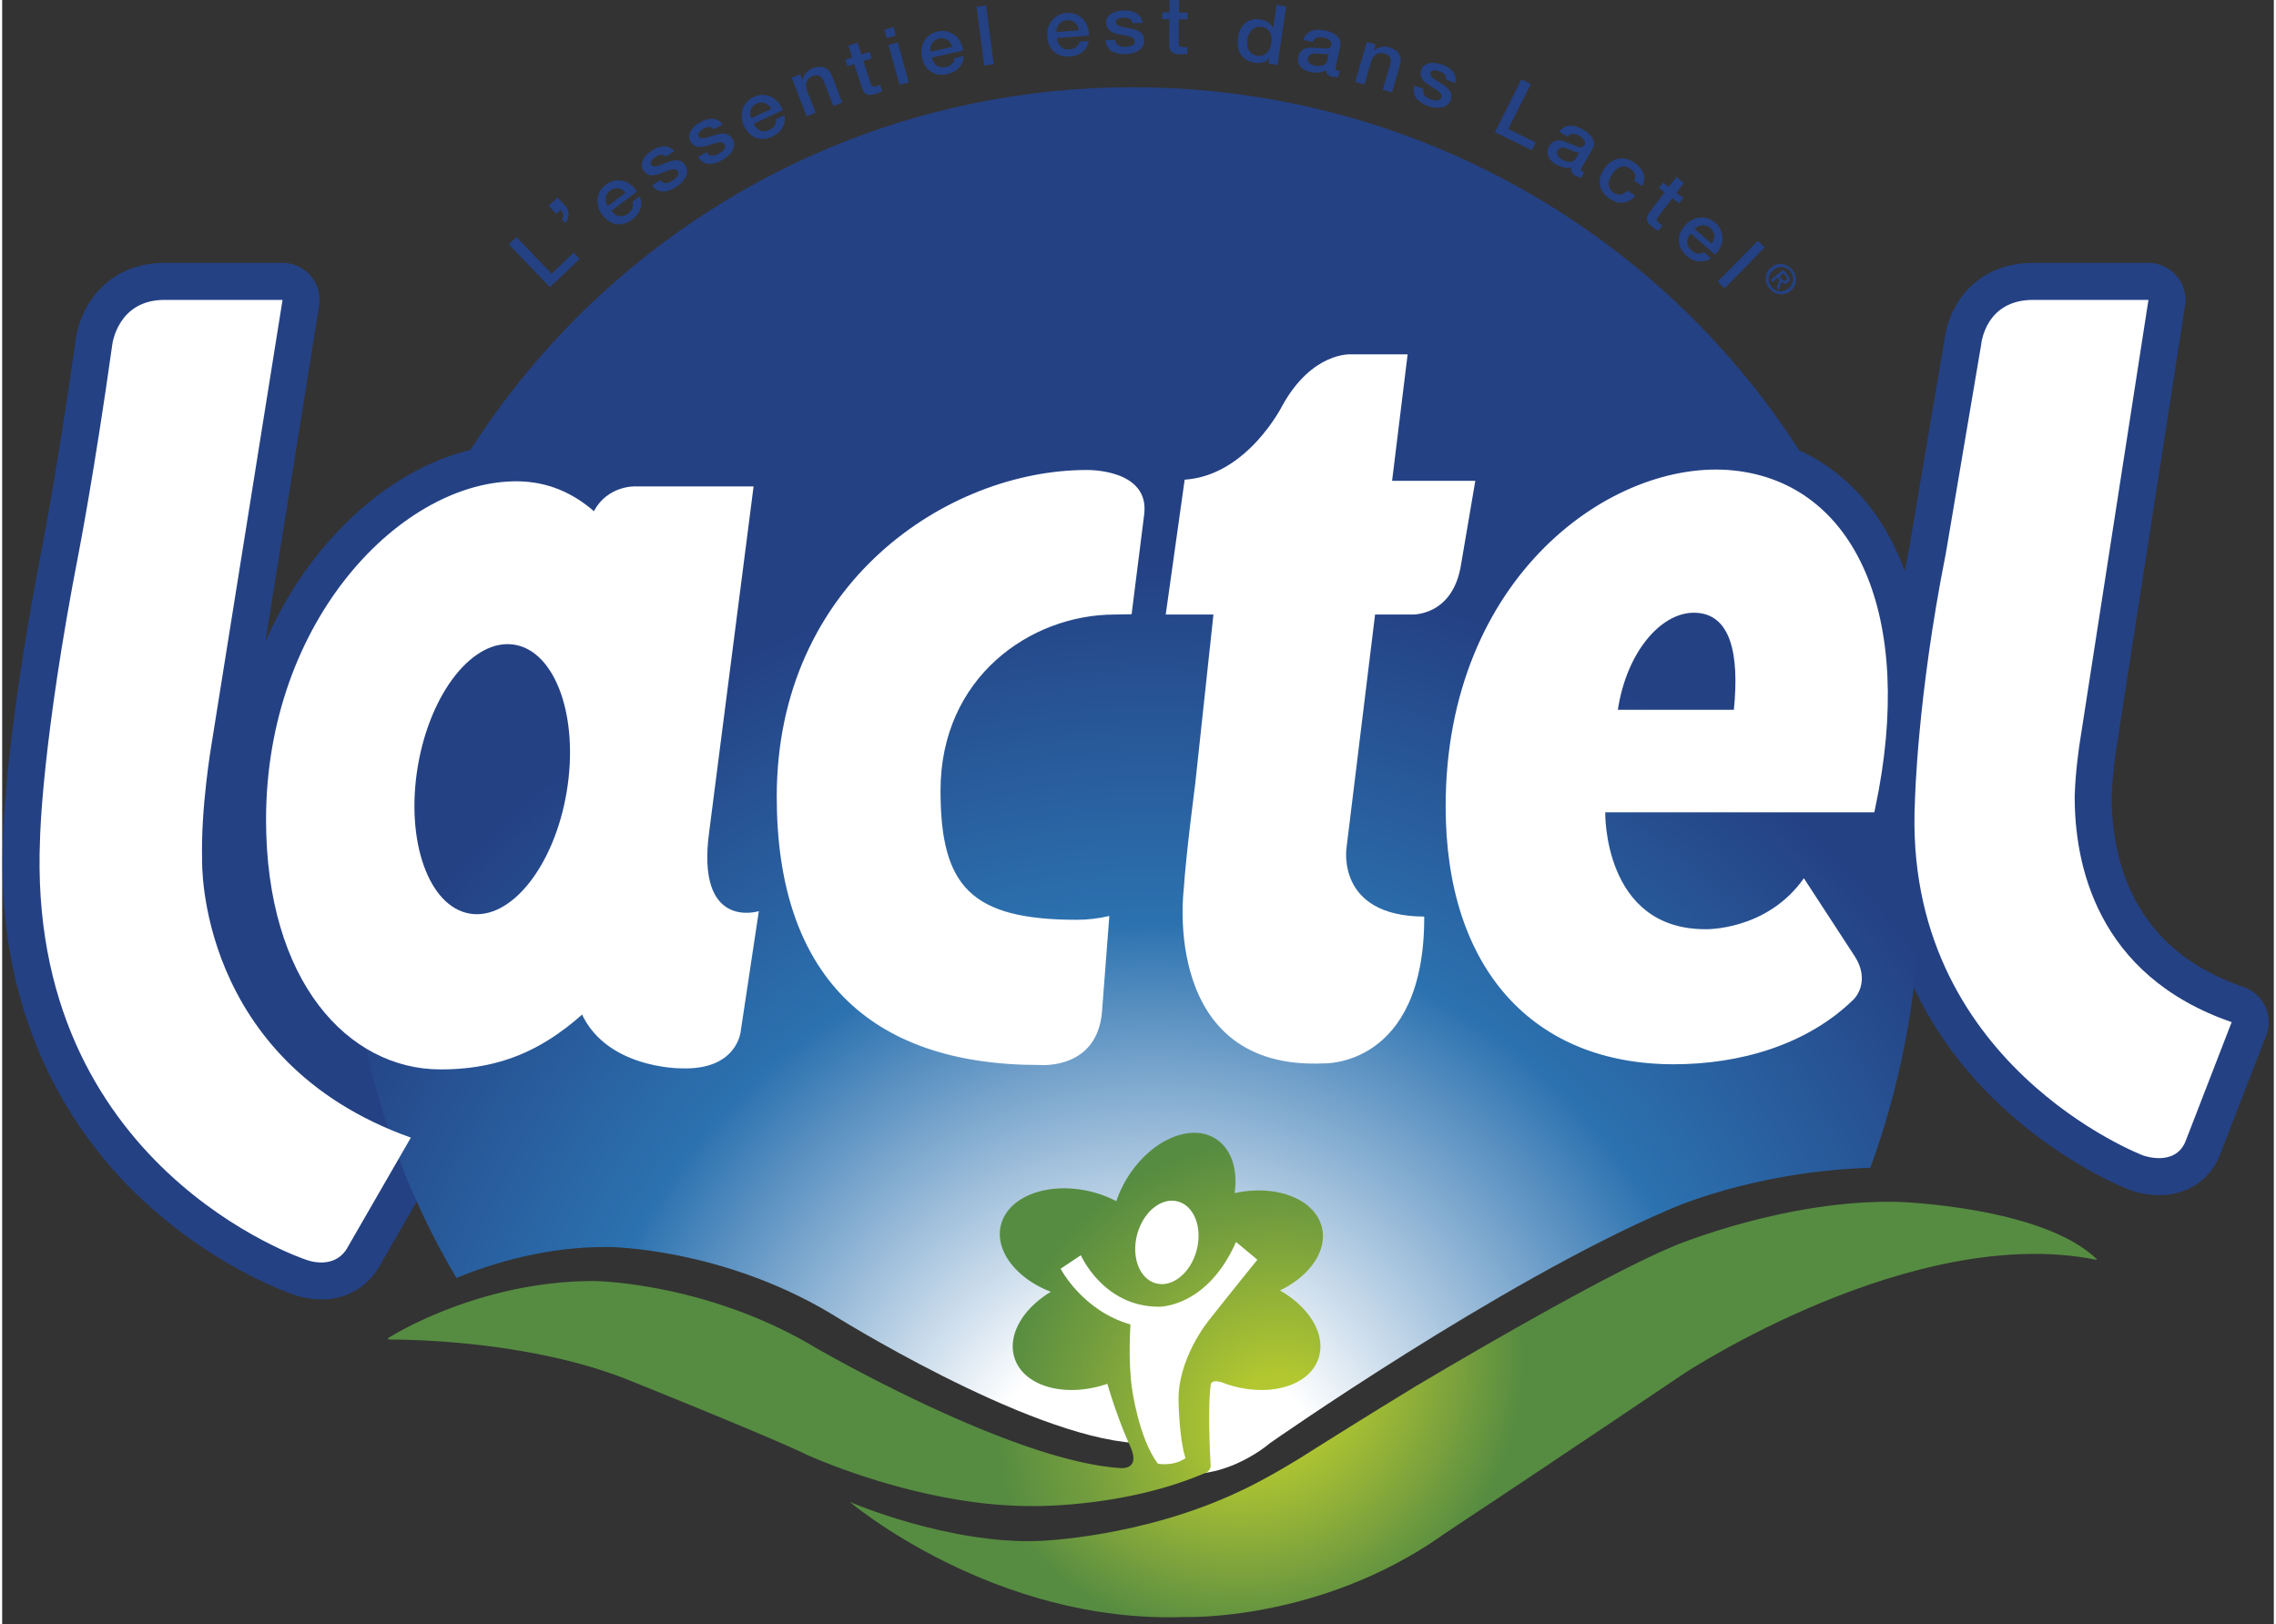 <?xml version="1.0" encoding="UTF-8"?> <svg xmlns="http://www.w3.org/2000/svg" height="1784" width="2500" viewBox="-0.059 4.440892098500626e-16 368.488 263.455"><rect x="-0.059" y="4.440892098500626e-16" width="368.488" height="263.455" fill="#333333" stroke="none"/><radialGradient id="a" cx="200.589" cy="220.182" gradientUnits="userSpaceOnUse" r="47.672"><stop offset=".352" stop-color="#b3c830"></stop><stop offset=".714" stop-color="#7fa43c"></stop><stop offset=".967" stop-color="#568c41"></stop></radialGradient><radialGradient id="b" cx="186.558" cy="244.514" gradientUnits="userSpaceOnUse" r="200.472"><stop offset=".143" stop-color="#fff"></stop><stop offset=".472" stop-color="#2c72b0"></stop><stop offset=".764" stop-color="#244184"></stop></radialGradient><radialGradient id="c" cx="207.089" cy="230.695" gradientUnits="userSpaceOnUse" r="56.029"><stop offset=".132" stop-color="#b3c830"></stop><stop offset=".541" stop-color="#79a13d"></stop><stop offset=".819" stop-color="#568c41"></stop></radialGradient><path d="M47.245 210.018c-1.374-.475-12.406-4.375-23.663-14.576C11.816 184.844-.059 166.85 0 139.924c0-1.368.031-2.76.091-4.171.039-1.615.557-17.355 6.447-47.611 0-.003.147-.763.422-2.267.275-1.505.673-3.73 1.161-6.596.975-5.73 2.31-14.023 3.74-24.221h.001c.074-.544.305-1.978 1.102-3.84.873-2.023 2.554-4.731 5.724-6.606 2.089-1.245 4.738-1.974 7.589-1.962h19.144a5.999 5.999 0 0 1 5.926 6.946l-8.713 54.53c2.371-5.42 5.355-10.293 8.758-14.506 8.699-10.708 20.166-17.469 31.938-17.542.164 0 .313.002.431.004 4.15.042 8.034 1.161 11.439 3.034.774-.508 1.55-.9 2.278-1.186 2.335-.936 4.227-1.024 5.182-1.031.11 0 .209.002.298.005h18.874c1.715 0 3.372.748 4.505 2.036a6.029 6.029 0 0 1 1.446 4.729l-3.166 24.633c3.32-7.573 8.077-13.967 13.647-19.02 10.898-9.905 24.686-14.98 37.472-15.037.068-.002.144-.002.226-.002.694.004 2.466.031 4.726.527 1.892.455 4.294 1.166 6.56 3.084a5.998 5.998 0 0 1 4.117-2.027c2.667-.146 5.215-1.757 7.309-3.905 2.059-2.094 3.396-4.478 3.547-4.784l.004-.004.116-.221c2.676-4.877 6.083-7.928 9.2-9.555 3.116-1.645 5.788-1.883 7.04-1.881.123 0 .234.002.335.006h9.01c1.713 0 3.356.74 4.492 2.024a6.012 6.012 0 0 1 1.463 4.706l-1.696 13.791h6.719c1.759 0 3.451.785 4.584 2.129a6.027 6.027 0 0 1 1.331 4.877l-1.39 8.156c.326-.371.656-.734.99-1.093 9.617-10.31 21.94-15.862 33.517-15.901 1.154 0 2.3.058 3.438.176 9.423.906 17.544 5.877 22.703 13.488 1.821 2.662 3.315 5.607 4.488 8.805.237-1.282.487-2.588.75-3.914.305-1.806 5.108-30.254 5.71-33.738.086-.684.312-1.998.975-3.646.83-2.064 2.512-4.846 5.722-6.735 2.115-1.255 4.78-1.97 7.656-1.958l.057.001v-.001h18.657c1.759 0 3.413.762 4.557 2.097a5.99 5.99 0 0 1 1.373 4.824l-11.166 71.999-.024.141a79.416 79.416 0 0 0-.308 2.377c-.174 1.516-.354 3.516-.393 5.252-.005 4.784.817 11.043 3.805 16.636 3.031 5.604 7.97 10.786 17.616 14.171a5.999 5.999 0 0 1 3.636 7.836l-7.501 19.374-.055.139c-.905 2.272-2.727 4.198-4.649 5.165-1.922.998-3.737 1.211-5.167 1.217-2.632-.027-4.295-.688-4.73-.828-.437-.179-10.329-3.939-20.475-13.254-9.42-8.599-19.078-22.459-20.34-42.056-.21.022-.423.033-.638.033h-7.704a6.01 6.01 0 0 1 1.299 1.424l8.021 12.312c1.57 2.287 2.373 4.866 2.356 7.195 0 2.322-.724 4.204-1.434 5.457-.722 1.268-1.432 1.988-1.683 2.234-9.108 8.88-21.607 12.239-33.396 12.256-12.652.046-23.836-4.423-31.463-12.969-1.58-1.76-3-3.672-4.259-5.722a31.414 31.414 0 0 1-1.556 4.682c-1.768 4.186-4.334 7.315-7.036 9.42-5.397 4.18-10.729 4.423-12.267 4.445-.59.022-1.172.036-1.748.036-5.68.011-10.582-1.291-14.498-3.618-3.923-2.312-6.735-5.56-8.608-8.902-3.237-5.829-4.021-11.875-4.194-16.197l-1.122 14.642c-.208 2.859-1.03 5.462-2.367 7.568a13.855 13.855 0 0 1-4.852 4.631c-3.511 1.965-6.664 2.092-8.264 2.116-.307 0-.558-.007-.746-.017-14.869.02-27.348-4.052-35.937-12.798a38.228 38.228 0 0 1-5.169-6.575l-1.32 8.749h-.001c-.136 1.036-.586 3.322-2.495 5.827-2.211 3-6.769 5.461-12.413 5.354-.296 0-.601-.005-.917-.017-.707-.011-2.651-.081-5.214-.604-2.844-.593-6.513-1.718-10.015-4.28a19.641 19.641 0 0 1-1.697-1.395c-6.251 4.174-13.48 6.532-21.868 6.456a27.588 27.588 0 0 1-1.679-.043 6.01 6.01 0 0 1 2.482 3.032 6.001 6.001 0 0 1-.433 5.07l-10.034 17.406c-1.049 2.045-2.759 3.728-4.586 4.65-1.86.96-3.67 1.206-5.104 1.206-2.264-.021-3.797-.539-4.467-.786zm3.919-11.338l6.463-11.211c-13.927-6.688-21.949-16.874-26.139-26.003-4.866-10.5-5.102-19.55-5.114-21.639l.001-.242a61.903 61.903 0 0 1-.025-1.732c.013-8.7 1.579-17.704 1.587-17.815l10.45-65.387h-12.11c-1.642.099-1.507.326-1.917.677-.334.372-.607 1.244-.611 1.381l-.002-.001-.002.018c-2.897 20.658-5.411 33.622-5.428 33.706-5.272 27.087-6.092 41.999-6.21 45.062-.017.438-.019.586-.019.586l-.006.167a80.781 80.781 0 0 0-.08 3.679c.057 23.001 9.5 37.136 19.19 46.211 9.687 9.01 19.765 12.486 19.926 12.526v.002zM326.868 56.918c-.491 2.824-5.732 33.863-5.738 33.897l-.032.173c-3.985 20.024-4.744 35.118-4.864 38.41-.019.471-.022.668-.022.668l-.005.177a57.507 57.507 0 0 0-.077 3.021c.037 17.543 7.683 29.119 15.818 36.964 7.449 7.141 15.317 10.738 17.061 11.47l4.866-12.571c-9.023-4.383-15.027-10.814-18.542-17.521-4.255-8.043-5.197-16.237-5.205-22.295s-.002 0-.002-.055c0-.067 0-.184.008-.354.127-4.549.844-9.039.858-9.174l.006-.036 10.088-65.042h-11.654l-.057-.001v.001c-.908.006-1.286.162-1.496.26a1.18 1.18 0 0 0-.439.364c-.257.286-.479 1.001-.512 1.204l-.004.035v.008l-.005-.002zM60.727 97.164c-6.95 8.6-11.984 21-11.982 35.801-.002 12.119 3.083 20.928 7.305 26.469 4.27 5.545 9.441 8.013 15.014 8.051 8.144-.099 13.004-2.255 18.978-7.393a5.994 5.994 0 0 1 9.383 1.915c.955 1.999 2.66 3.239 4.869 4.133 2.153.865 4.539 1.122 5.413 1.158.25.013.343.013.343.013.124 0 .238.003.344.009.127.003.255.003.381.003 2.142-.026 2.641-.485 2.817-.597.147-.118.189-.226.216-.294l.009-.078 2-13.254a11.23 11.23 0 0 1-3.481-2.36c-2.771-2.769-4.039-6.852-4.015-11.656 0-1.572.126-3.263.382-5.103l6.307-49.076h-12.165l-.185-.006v.001c-.002.006-.059-.002-.198.021a2.212 2.212 0 0 0-.469.128c-.317.164-.443.182-.763.726a6.023 6.023 0 0 1-4.212 3.071 6.023 6.023 0 0 1-5.026-1.385c-2.6-2.229-5.142-3.301-8.421-3.379-.097-.002-.179-.004-.239-.002l-.17-.001c-6.817.001-15.552 4.509-22.435 13.085zM280.14 82.285a20.843 20.843 0 0 0-2.207-.109h-.107c-7.601 0-17.145 3.984-24.618 12.066-7.513 8.116-13.101 20.187-13.119 36.574.008 12.21 3.279 21.083 8.465 26.849 5.205 5.743 12.521 8.938 22.535 8.985 9.21.014 18.271-2.642 24.349-8.21a3.29 3.29 0 0 0-.125-.199l-.062-.092-4.076-6.256a25.735 25.735 0 0 1-6.674 3.398c-3.938 1.333-7.06 1.437-8.112 1.446l-.043.001-.119.001c-5.058.023-9.487-1.461-12.781-3.885-3.309-2.409-5.421-5.545-6.767-8.484-2.661-5.909-2.676-11.279-2.705-12.495a5.998 5.998 0 0 1 6.001-6.105h38.7c.777-4.63 1.144-8.959 1.143-12.936.008-9.706-2.203-17.236-5.634-22.201-3.479-4.955-7.89-7.66-14.038-8.35m-96.715 61.743a5.976 5.976 0 0 1 1.988 3.376 38.07 38.07 0 0 1 .191-3.497c.412-6.093 1.762-16.388 1.895-17.413l2.236-20.798h-1.06a6 6 0 0 1-2.813-.7 5.99 5.99 0 0 1-2.616.65l-2.744.048-.107.002c-5.342-.015-11.051 2.046-15.22 5.833-4.164 3.82-6.992 9.137-7.032 16.719-.025 5.373.723 8.837 1.72 10.571 1.013 1.685 1.93 2.548 5.19 3.496 2.144.567 5.215.904 9.209.899 1.313 0 2.606-.155 3.872-.458a5.98 5.98 0 0 1 5.291 1.272zm87.073-.874c1.246.879 2.825 1.563 5.722 1.587v.001l.109-.001c.107.007 2.054-.033 4.293-.805 2.268-.786 4.715-2.159 6.661-4.913a5.94 5.94 0 0 1 1.18-1.249h-21.507c.727 2.211 1.921 4.236 3.542 5.38zm62.553-17.913l-.087-.074-.001.001c.029.025.058.05.088.073zm-58.825-19.997l.003-.002h-.001z" fill="#244184"></path><path d="M229.339 224.82c12.92-7.669 31.988-18.603 41.75-22.669 0 0 18.302-7.7 36.667-7.166 0 0 23.309.81 32 9.333l-.156.043c-29.833-6-66.844 18.457-66.844 18.457s-21.072 14.218-39.104 26.158l-.229.175c-19.992 13.975-41.666 13.167-41.666 13.167-30.918 1.137-54.333-18.667-54.333-18.667s15.945 6.888 30.667 6.333c0 0 16.878-.496 32.964-8.235 0 0 4.841-2.202 12.01-6.848-.003 0 8.372-5.277 16.274-10.081z" fill="url(#a)"></path><path d="M187.315 238.1c9.486 3.741 18.273-3.983 18.273-3.983s37.279-26.104 64.471-37.78c0 0 13.402-6.261 32.914-6.9 5.344-14.539 8.282-30.813 8.282-48.618 0-70.324-57.677-126.666-128-126.666-70.324 0-127.333 57.009-127.333 127.333 0 24.446 6.459 46.849 17.7 65.824 6.023-2.442 14.73-5.127 24.802-5.012 0 0 18.151.136 36 10.833 0 0 31.538 19.807 49.284 20.961z" fill="url(#b)"></path><path d="M225.401 78.005l2.521-20.521h-9.167s-6.292-.479-11.167 8.333c0 0-5.666 11.333-15.833 12l-3.074 21.878h7.74l-2.958 27.497s-1.485 11.27-1.875 17.25c0 0-3.651 29.283 22.748 28.067 0 0 16.318.627 16.278-23.732l-.026-.085c-14.38-.07-12.572-11.216-12.572-11.216l4.626-37.781h5.872s6.817.406 8.104-8.295l2.283-13.396h-13.5zM336.128 129.203c-.023 10.836 3.453 29.015 25.461 36.614l-7.5 19.375c-1.724 4.157-6.875 2.25-6.875 2.25s-39.125-14.875-37-57.5c0 0 .352-16.759 5-40.125 0 0 5.243-31.052 5.743-33.927 0 0 .597-7.273 8.475-7.24h18.657l-11.167 72s-.7 4.5-.794 8.553M66.235 184.55l-10.123 17.56c-2.132 4.191-6.875 2.25-6.875 2.25S3.755 189.483 6.088 135.983c0 0 .249-15.41 6.339-46.698 0 0 2.498-12.865 5.376-33.395 0 0 .841-7.24 8.475-7.24h19.144l-11.558 72.334s-1.738 10.21-1.487 18.588c0 0-.955 32.579 33.858 44.978z" fill="#fff"></path><path d="M280.756 76.317c-19.5-2-46.667 17.167-46.667 54.5 0 26.509 14.334 41.834 37 41.834 10.678 0 21.629-3.112 29.192-10.537 0 0 2.976-2.851-.004-7.239l-8.08-12.401c-6.013 8.549-15.971 8.268-15.971 8.268-16.629 0-16.252-18.969-16.252-18.969h43.655c.04-.206.082-.413.126-.621 6.668-31.335-3.29-52.813-22.999-54.835zm.084 38.833h-18.819c1.438-9.452 7.017-15.75 12.319-15.75 6 0 7.416 6.667 6.5 15.75zM178.354 164.021l1.182-15.43c-1.71.408-3.474.623-5.267.623-17.234 0-22.117-5.457-22.117-20.968 0-18.383 14.607-28.552 28.251-28.552l2.744-.05 2.036-16.142c.976-7.514-9.34-7.258-9.34-7.258-22.415 0-50.26 18.252-50.26 53.006 0 28.724 14.839 43.565 42.708 43.517.001.002 9.347.84 10.063-8.746zM95.258 84.526c1.932-6.004 7.585-5.62 7.585-5.62h18.986l-7.185 55.901c-2.26 16.273 8.037 13.005 8.037 13.005l-2.932 19.437s-.5 6.411-9.684 6.063c0 0-12.854.11-16.542-9.857l2.516-14.758s5.549-40.713 5.549-41.88-7.5-18.5-7.5-18.5z" fill="#fff"></path><path d="M83.671 78.084c-18.679-.279-40.925 22.342-40.925 54.882 0 26.234 13.297 40.52 28.317 40.52 10.997 0 18.482-4.093 26.217-12.005l1.883-.392c7.048-7.211 11.824-17.354 11.824-29.861-.001-25.476-8.403-52.863-27.316-53.144zm7.848 50.325c-2 12.047-9.033 20.914-15.707 19.807-6.675-1.108-10.465-11.773-8.464-23.819 2-12.047 9.032-20.915 15.707-19.807 6.674 1.109 10.464 11.772 8.464 23.819z" fill="#fff"></path><path d="M179.215 224.49s1.504 5.28 3.688 10.1c1.833 4.046-1.646 3.561-1.646 3.561-17.747-1.154-49.333-19.5-49.333-19.5-17.849-10.697-36-10.833-36-10.833-19.167 0-33.5 9.333-33.5 9.333l.417.167s21.775-.297 38.875 6.625c0 0 22.589 9.06 28.625 12 0 0 18.143 8.381 36.375 8.375 0 0 15.202.399 28.646-5.484 0 0 .692-.405.598-1.247-.136-2.497-.449-9.428.018-12.912.163-1.22 2.447-.184 2.447-.184 6.723 2.315 13.447.492 15.02-4.073 1.316-3.818-1.396-8.337-6.247-11.071 4.825-2.311 7.736-6.428 6.813-10.237-1.114-4.6-7.4-7.033-14.155-5.555.543-3.806-.502-7.205-3.098-8.833-4.091-2.565-10.469.234-14.248 6.259a18.37 18.37 0 0 0-1.842 3.88 18.313 18.313 0 0 0-4.159-1.559c-6.911-1.673-13.432.776-14.569 5.47-1.002 4.14 2.524 8.639 8.112 10.792-4.609 2.753-7.136 7.139-5.855 10.854 1.57 4.564 8.294 6.388 15.018 4.072" fill="url(#c)"></path><path d="M203.548 204.359l-3.459-2.875c-4.75 10.708-12.526 10.501-12.526 10.501-9.027-.005-12.644-8.354-12.644-8.354l-3.288 2.188s3.542 6.832 11.333 9.041c0 0-.417 5.955.25 10.396 0 0 1.062 8 4.188 12.188 0 0 2.348.51 4.473-.865l-.035-.197c-.944-2.993-1.062-8.625-1.062-8.625-.377-7.283 5-13.688 5-13.688 3.83-4.853 7.77-9.71 7.77-9.71zm-16.445 3.837c2.666.71 5.618-1.691 6.594-5.361.976-3.669-.393-7.221-3.058-7.931-2.665-.709-5.618 1.692-6.594 5.363-.978 3.67.392 7.219 3.058 7.929z" fill="#fff"></path><g fill="#244184"><path d="M82.13 39.641l1.235-1.178 5.703 5.936 3.585-3.419.969 1.016-4.82 4.597zM98.758 34.212c.156.208.339.385.546.532.208.147.429.247.662.298.233.052.477.05.731-.006s.512-.183.773-.38c.363-.274.6-.569.708-.885.109-.316.106-.664-.009-1.043l1.177-.888c.154.34.237.685.25 1.033.013.349-.035.686-.143 1.012s-.271.634-.491.924-.482.551-.787.781c-.443.334-.888.562-1.333.681-.446.12-.881.144-1.305.073s-.826-.234-1.208-.489a4.33 4.33 0 0 1-1.041-1.006c-.287-.38-.497-.79-.628-1.228s-.177-.876-.137-1.314.17-.858.389-1.263c.219-.404.54-.765.961-1.083a3.242 3.242 0 0 1 2.799-.597c.452.116.873.321 1.263.619s.71.667.962 1.106zm2.311-2.965c-.156-.176-.333-.324-.533-.445s-.407-.2-.624-.237a1.725 1.725 0 0 0-.67.018 1.665 1.665 0 0 0-.662.312c-.218.165-.389.35-.512.557s-.2.422-.23.646-.019.452.036.682c.054.231.153.449.298.655zM106.667 29.226c.274.339.584.499.931.48.346-.018.695-.141 1.046-.369.122-.079.255-.179.4-.299s.269-.25.373-.39.168-.288.192-.443-.02-.31-.131-.465a.641.641 0 0 0-.438-.273 1.532 1.532 0 0 0-.6.041c-.22.055-.458.135-.715.24s-.521.209-.79.312a7.868 7.868 0 0 1-.825.272 2.747 2.747 0 0 1-.798.1c-.259-.007-.505-.072-.737-.195s-.44-.326-.624-.61c-.198-.305-.287-.612-.265-.921s.112-.605.27-.888.367-.546.627-.788.525-.449.792-.623c.305-.198.617-.357.936-.476.318-.119.635-.183.95-.191.314-.008.619.05.911.175.293.125.56.332.801.619l-1.362.885c-.255-.258-.527-.365-.819-.321a2.202 2.202 0 0 0-.872.35 3.289 3.289 0 0 0-.312.233 1.926 1.926 0 0 0-.302.312c-.085.112-.141.23-.167.356s0 .25.081.374c.099.153.235.241.407.263s.368.006.587-.048c.219-.055.458-.135.715-.24s.524-.211.802-.319c.27-.103.542-.192.819-.269.276-.076.544-.11.803-.103.26.007.506.069.74.186s.44.313.619.59c.217.334.321.67.312 1.006a2.22 2.22 0 0 1-.255.972 3.465 3.465 0 0 1-.647.87 5.497 5.497 0 0 1-.863.701c-.374.243-.746.427-1.114.553s-.722.183-1.061.17a2.142 2.142 0 0 1-.946-.253c-.292-.157-.55-.4-.775-.729zM114.195 24.706c.25.356.549.537.896.542s.703-.094 1.068-.297c.127-.071.267-.161.419-.271s.286-.231.399-.364c.114-.133.188-.276.222-.429s.001-.311-.1-.473-.24-.263-.418-.302-.379-.04-.602 0-.466.104-.729.191-.534.173-.81.258a7.81 7.81 0 0 1-.841.215c-.277.055-.544.07-.803.046s-.5-.106-.723-.245c-.223-.138-.417-.355-.582-.65-.177-.318-.244-.63-.202-.937s.152-.596.329-.868.403-.52.68-.744c.276-.223.554-.413.832-.568.318-.177.64-.314.966-.412.326-.097.646-.139.961-.126.314.013.614.092.897.237s.536.369.757.672l-1.419.791c-.237-.275-.501-.4-.795-.375s-.592.121-.894.29a3.308 3.308 0 0 0-.327.212c-.123.088-.23.185-.322.291s-.156.221-.191.344a.484.484 0 0 0 .055.379.554.554 0 0 0 .388.29c.17.035.367.032.589-.008s.466-.103.729-.191c.264-.087.538-.175.821-.264.276-.084.555-.155.835-.212.281-.057.55-.073.809-.049.258.025.5.104.725.236.225.133.417.343.578.63.194.349.275.69.244 1.025-.032.335-.139.653-.321.953s-.417.575-.705.824a5.43 5.43 0 0 1-.909.641c-.39.217-.772.376-1.149.477-.376.101-.733.133-1.07.098s-.646-.141-.927-.317c-.28-.176-.521-.436-.724-.78zM121.839 20.081c.111.235.253.446.426.633s.368.33.586.428c.217.099.456.147.716.145s.539-.074.835-.213c.412-.193.704-.434.875-.72.172-.287.24-.628.205-1.023l1.334-.627c.081.364.091.719.032 1.062-.06.344-.175.665-.348.961s-.396.564-.67.804-.585.44-.931.603c-.502.236-.984.367-1.445.392a3.066 3.066 0 0 1-1.292-.197c-.4-.157-.761-.399-1.081-.727s-.591-.728-.812-1.198c-.203-.431-.324-.875-.362-1.331s.007-.894.136-1.314.343-.805.641-1.156a3.367 3.367 0 0 1 1.163-.863c.502-.236 1-.348 1.493-.336.494.012.95.121 1.368.326s.788.494 1.108.865.559.798.715 1.28zm2.87-2.428a2.294 2.294 0 0 0-.43-.545 1.733 1.733 0 0 0-1.222-.481 1.679 1.679 0 0 0-.712.169c-.247.116-.452.263-.615.44s-.283.372-.358.585a1.89 1.89 0 0 0 .052 1.376zM128.012 12.596l1.375-.532.356.921.035.015a2.558 2.558 0 0 1 1.618-1.908c.721-.279 1.359-.321 1.913-.126.553.195.968.648 1.243 1.359l1.665 4.304-1.452.562-1.523-3.941c-.208-.486-.457-.801-.746-.945s-.651-.131-1.084.036c-.246.095-.45.223-.613.383a1.52 1.52 0 0 0-.36.544 1.747 1.747 0 0 0-.114.65c.001.231.046.461.134.687l1.43 3.698-1.452.561zM136.704 9.685l1.118-.358-.616-1.919 1.481-.475.616 1.918 1.339-.43.337 1.052-1.339.43 1.097 3.417c.047.148.095.274.143.377s.106.184.178.243c.071.059.161.092.268.098s.243-.017.408-.069c.104-.034.208-.069.31-.106s.202-.085.298-.144l.35 1.089a62.16 62.16 0 0 0-.465.204 5.09 5.09 0 0 1-.473.179c-.39.125-.715.191-.976.197-.261.007-.48-.037-.658-.13s-.324-.235-.438-.426-.218-.417-.311-.678l-1.211-3.775-1.118.358zM143.03 4.828l1.5-.414.374 1.354-1.5.414zm.681 2.469l1.5-.414L147 13.361l-1.5.414zM150.735 9.341c.056.254.148.491.276.711.127.221.287.403.477.547.19.145.413.244.667.299s.542.046.862-.024c.444-.098.782-.268 1.012-.51.231-.242.373-.56.426-.953l1.439-.318c-.001.373-.069.721-.203 1.043s-.318.609-.551.861a3.2 3.2 0 0 1-.831.636 4.01 4.01 0 0 1-1.041.383c-.542.12-1.041.142-1.496.064-.455-.077-.861-.236-1.217-.477s-.654-.557-.895-.947a4.342 4.342 0 0 1-.528-1.348 3.867 3.867 0 0 1-.06-1.378 3.45 3.45 0 0 1 .422-1.252c.219-.381.512-.71.879-.986s.809-.472 1.324-.586a3.297 3.297 0 0 1 1.531.001c.479.121.899.327 1.262.62s.66.655.891 1.088c.23.433.369.901.416 1.406zm3.335-1.736c-.068-.225-.168-.433-.299-.626s-.288-.352-.469-.476-.387-.212-.617-.263-.475-.048-.732.009c-.266.059-.499.157-.697.294s-.357.301-.479.492c-.121.191-.205.403-.251.635s-.047.472-.002.719zM157.999 1.101l1.543-.199 1.236 9.525-1.543.2zM171.042 6.167c.02.259.078.507.173.743s.227.439.395.609c.168.169.374.3.619.39.244.09.529.123.856.098.454-.035.812-.155 1.075-.362.262-.207.448-.501.556-.883l1.47-.112c-.054.369-.17.704-.348 1.004-.178.301-.4.559-.667.774s-.571.387-.912.513a3.958 3.958 0 0 1-1.084.232c-.554.042-1.05-.007-1.49-.147a3.055 3.055 0 0 1-1.137-.644c-.319-.289-.569-.643-.752-1.064s-.293-.891-.333-1.409c-.036-.476.009-.933.135-1.373s.324-.833.595-1.179c.27-.347.606-.631 1.009-.853s.868-.353 1.394-.393c.553-.042 1.059.03 1.516.217s.844.451 1.162.792.561.742.728 1.203.238.945.213 1.451zm3.546-1.248c-.036-.232-.105-.453-.208-.662s-.235-.388-.397-.537a1.767 1.767 0 0 0-.574-.347 1.68 1.68 0 0 0-.726-.095 1.966 1.966 0 0 0-.731.192 1.732 1.732 0 0 0-.881 1.012 1.893 1.893 0 0 0-.103.712zM180.474 6.461c.052.433.229.733.532.902s.664.25 1.082.244c.146-.002.312-.015.498-.04.186-.024.36-.068.523-.131s.296-.154.398-.272a.62.62 0 0 0 .137-.464.642.642 0 0 0-.226-.464c-.138-.119-.315-.214-.53-.285s-.459-.13-.733-.178c-.273-.048-.552-.1-.835-.157-.292-.056-.573-.125-.843-.208s-.513-.196-.729-.34a1.645 1.645 0 0 1-.52-.558c-.131-.228-.199-.511-.204-.849-.005-.364.083-.671.266-.92.183-.25.417-.453.701-.608.284-.156.601-.267.951-.333a5.886 5.886 0 0 1 1.001-.105c.364-.006.712.026 1.046.095.333.069.635.184.906.344.271.161.498.372.679.633.182.262.298.579.349.951l-1.624.024c-.079-.354-.252-.59-.522-.708a2.227 2.227 0 0 0-.924-.168 3.211 3.211 0 0 0-.388.032c-.15.02-.291.054-.422.104s-.242.121-.331.213a.478.478 0 0 0-.131.359.55.55 0 0 0 .205.439c.133.111.308.201.522.271.215.071.459.13.733.178.273.048.556.1.849.156.283.057.562.126.835.209.275.083.52.196.736.34.216.145.392.328.526.551.136.224.206.5.211.829.006.398-.085.738-.271 1.018-.188.28-.433.509-.733.687-.303.178-.64.309-1.012.392s-.74.128-1.104.133c-.446.007-.858-.035-1.237-.125s-.709-.23-.989-.421-.502-.43-.666-.718-.253-.631-.268-1.029zM188.101 2.003l1.174.011.019-2.014 1.557.015-.02 2.015 1.405.013-.011 1.104-1.405-.013-.034 3.588c-.002.155.004.29.017.403a.658.658 0 0 0 .093.287.438.438 0 0 0 .224.177c.101.04.236.061.409.062.109.001.219 0 .327-.003s.219-.018.328-.042l-.012 1.144-.504.047a4.66 4.66 0 0 1-.506.021c-.41-.004-.74-.044-.988-.12a1.334 1.334 0 0 1-.584-.331c-.141-.145-.234-.325-.282-.542s-.075-.464-.081-.742l.037-3.965-1.173-.011zM206.822 10.531l-1.459-.211.13-.901-.026-.004a1.817 1.817 0 0 1-1.025.699 3.23 3.23 0 0 1-1.293.069c-.55-.08-1.016-.241-1.398-.485-.384-.244-.687-.544-.911-.9s-.372-.761-.444-1.214-.073-.928-.001-1.425c.087-.6.248-1.107.482-1.52s.514-.74.839-.982a2.672 2.672 0 0 1 1.062-.483c.385-.08.766-.093 1.144-.038.217.031.435.083.654.154s.426.165.621.28c.194.116.37.253.526.411.156.159.28.336.371.533l.027.004.547-3.703 1.54.223zm-4.905-4.034a3.123 3.123 0 0 0-.006.853c.036.286.118.547.244.784.127.237.303.438.527.602s.503.27.836.318c.343.049.647.023.915-.078.268-.102.496-.252.687-.453.189-.2.343-.434.46-.702s.196-.547.238-.839c.107-.737.017-1.337-.27-1.799s-.729-.736-1.322-.822c-.36-.052-.675-.025-.943.081a1.86 1.86 0 0 0-.688.465c-.19.205-.341.446-.449.723a3.928 3.928 0 0 0-.229.867zM216.272 10.854c-.038.178-.041.311-.009.397.033.087.12.146.263.176l.16.034c.062.014.136.021.22.021l-.215 1.004a4.12 4.12 0 0 1-.766-.005 2.407 2.407 0 0 1-.23-.036c-.312-.066-.557-.181-.735-.343-.18-.162-.269-.398-.268-.708-.362.215-.777.339-1.245.372s-.906.006-1.315-.082a3.364 3.364 0 0 1-.869-.312 2.469 2.469 0 0 1-.678-.517c-.185-.204-.315-.44-.393-.709s-.082-.564-.013-.887c.087-.407.235-.721.445-.942s.457-.376.741-.466c.284-.089.592-.133.921-.129.33.004.658.023.986.058.286.008.557.028.811.06.253.032.481.043.684.033s.37-.056.504-.138.224-.229.269-.441c.04-.187.026-.349-.042-.488s-.164-.254-.289-.348a1.613 1.613 0 0 0-.433-.226 3.994 3.994 0 0 0-.474-.134c-.428-.091-.798-.082-1.109.029-.312.111-.524.34-.636.688l-1.521-.325c.117-.418.299-.747.546-.987.246-.24.532-.413.858-.521a3.072 3.072 0 0 1 1.057-.146c.379.01.761.056 1.144.138.338.072.664.177.979.315s.588.312.817.521c.229.208.399.451.508.727s.126.587.052.935zm-1.13-2.155c-.263.095-.565.121-.91.078s-.692-.07-1.043-.083c-.165-.009-.329-.006-.49.008s-.309.049-.441.105a.877.877 0 0 0-.341.259 1.042 1.042 0 0 0-.202.456.597.597 0 0 0 .06.438c.074.131.174.243.298.336.125.093.267.17.426.23s.306.105.438.134c.169.036.356.054.562.053.204 0 .404-.033.6-.098s.367-.163.517-.295a.97.97 0 0 0 .298-.542zM221.306 6.815l1.415.411-.275.949.02.033a2.548 2.548 0 0 1 2.444-.536c.743.215 1.275.568 1.598 1.059.321.491.377 1.102.164 1.834l-1.286 4.432-1.495-.434 1.178-4.058c.13-.513.123-.914-.02-1.204-.144-.29-.438-.499-.884-.628-.254-.074-.493-.096-.72-.067s-.432.1-.616.214a1.73 1.73 0 0 0-.485.448c-.14.186-.242.395-.311.627l-1.104 3.808-1.495-.434zM230.514 14.441c-.106.423-.048.767.175 1.033.222.266.529.471.923.615.137.05.296.097.479.141s.361.065.536.065.331-.038.47-.112.236-.202.293-.384a.636.636 0 0 0-.044-.515c-.086-.161-.217-.313-.393-.456s-.382-.286-.621-.428a42.187 42.187 0 0 1-.724-.445 8.076 8.076 0 0 1-.712-.496c-.223-.174-.408-.367-.559-.579s-.245-.447-.286-.707c-.041-.259-.003-.548.113-.865.126-.342.318-.597.578-.764.261-.168.551-.273.872-.317s.657-.034 1.007.03.675.15.974.26c.342.125.656.279.942.463.286.183.527.398.723.646s.331.525.407.834c.075.309.07.646-.015 1.012l-1.525-.559c.054-.358-.024-.641-.234-.847a2.22 2.22 0 0 0-.803-.488 3.606 3.606 0 0 0-.374-.109 1.92 1.92 0 0 0-.432-.054.888.888 0 0 0-.385.08.483.483 0 0 0-.252.289c-.062.171-.051.332.034.483s.216.298.391.441c.176.143.383.285.621.428s.483.292.736.45c.244.154.479.319.706.494s.415.369.564.581c.15.212.249.446.295.704.047.257.013.54-.101.849-.137.375-.343.659-.617.854-.275.195-.586.321-.932.379s-.707.059-1.084.004a5.395 5.395 0 0 1-2.189-.83 2.969 2.969 0 0 1-.773-.747c-.193-.279-.314-.582-.364-.909s-.011-.68.118-1.057zM246.376 12.879l1.531.753-3.661 7.293 4.445 2.188-.619 1.26-5.978-2.94zM256.168 27.157c-.092.158-.135.283-.131.375.004.093.069.175.195.249l.142.082c.055.032.122.061.202.087l-.515.889a3.652 3.652 0 0 1-.213-.055 5.976 5.976 0 0 1-.26-.083 3.18 3.18 0 0 1-.463-.208c-.275-.16-.474-.345-.594-.555s-.132-.462-.035-.756c-.411.092-.844.082-1.299-.032s-.863-.275-1.226-.485c-.275-.16-.519-.348-.729-.565s-.372-.451-.484-.702c-.113-.25-.164-.516-.154-.795s.097-.562.262-.847c.209-.36.447-.613.716-.758.268-.145.551-.216.85-.214.298.003.604.057.915.163.312.105.619.226.92.36.27.097.521.199.752.309.231.109.444.19.64.243.195.053.369.061.522.024.152-.037.283-.149.392-.336.096-.165.133-.324.111-.477s-.078-.293-.167-.42c-.09-.127-.204-.243-.343-.349s-.274-.197-.408-.274c-.378-.219-.732-.324-1.063-.316-.331.009-.604.161-.817.458l-1.347-.78c.241-.361.516-.618.824-.769.309-.152.635-.229.978-.23.343-.002.692.061 1.051.188.357.127.705.289 1.044.485.299.173.577.375.834.604.256.229.462.478.615.748.154.27.24.552.258.848.019.295-.062.597-.24.905zm-.408-2.4a1.948 1.948 0 0 1-.89-.208 12.108 12.108 0 0 0-.966-.402 3.468 3.468 0 0 0-.469-.144 1.51 1.51 0 0 0-.452-.037.868.868 0 0 0-.405.141 1.081 1.081 0 0 0-.333.37.609.609 0 0 0-.078.436c.03.147.09.285.18.412.089.127.2.244.333.351.132.107.258.194.376.263.149.086.321.161.517.224.194.063.396.094.601.093.206-.001.4-.041.583-.121s.333-.22.45-.423zM264.668 29.302c.18-.38.21-.739.092-1.075-.119-.336-.359-.626-.722-.871a2.315 2.315 0 0 0-.587-.278 1.522 1.522 0 0 0-.724-.049c-.258.04-.528.156-.811.347s-.566.499-.853.922c-.155.23-.282.479-.381.747s-.146.534-.143.797c.004.264.065.517.187.761s.321.459.601.648c.377.254.764.353 1.159.295.395-.057.759-.267 1.091-.628l1.29.87c-.61.645-1.273 1.005-1.989 1.082-.716.076-1.451-.14-2.205-.648-.46-.311-.816-.658-1.067-1.042-.252-.384-.412-.785-.481-1.203s-.048-.845.065-1.281.308-.859.584-1.268c.281-.417.605-.768.974-1.053a3.181 3.181 0 0 1 1.187-.587c.423-.107.865-.116 1.328-.029s.936.293 1.418.62c.34.229.634.488.884.776s.438.596.564.921.18.665.161 1.018c-.019.354-.13.712-.332 1.078zM269.35 29.616l.934.711 1.221-1.603 1.238.942-1.221 1.603 1.118.852-.669.879-1.118-.852-2.174 2.855c-.095.124-.17.235-.228.333s-.09.193-.098.286c-.007.092.018.184.073.276s.152.19.29.294c.087.066.176.131.265.193.09.063.186.117.289.162l-.693.911a75.56 75.56 0 0 0-.434-.265 4.742 4.742 0 0 1-.417-.285c-.326-.248-.566-.478-.721-.688s-.245-.415-.271-.614c-.025-.2.007-.4.099-.603s.218-.417.378-.644l2.402-3.155-.935-.711zM273.848 37.887c-.171.196-.307.411-.407.645s-.153.47-.155.709c-.003.239.049.477.156.714s.285.463.532.678c.343.298.681.469 1.013.51.331.042.671-.033 1.019-.225l1.112.967a2.723 2.723 0 0 1-.959.458c-.339.084-.679.107-1.02.069s-.677-.134-1.006-.29a4.01 4.01 0 0 1-.928-.608c-.418-.364-.732-.752-.941-1.164s-.322-.833-.34-1.262c-.019-.43.058-.857.229-1.282.172-.426.428-.834.77-1.227.312-.359.67-.649 1.071-.868.402-.219.821-.354 1.258-.405s.875-.011 1.315.12c.441.131.861.37 1.259.716a3.245 3.245 0 0 1 1.163 2.614c-.02.465-.134.92-.345 1.363s-.505.833-.883 1.17zm3.379 1.648a2.26 2.26 0 0 0 .326-.613c.076-.22.111-.44.104-.659-.009-.22-.061-.438-.156-.653s-.243-.41-.442-.583c-.206-.179-.423-.308-.651-.386s-.454-.108-.68-.092-.445.075-.659.176a1.874 1.874 0 0 0-.579.427zM284.74 39.058l1.108 1.092-6.513 6.613-1.109-1.092zM290.011 47.21a2.351 2.351 0 0 1-.889.457 2.288 2.288 0 0 1-.925.052 2.437 2.437 0 0 1-.871-.311 2.6 2.6 0 0 1-.721-.624 2.653 2.653 0 0 1-.481-.893c-.094-.312-.125-.62-.094-.923s.121-.594.273-.873c.151-.279.359-.524.628-.738.279-.224.575-.376.888-.457s.621-.098.926-.052.595.151.873.313a2.635 2.635 0 0 1 1.177 1.472c.096.304.134.611.111.918-.021.307-.106.604-.254.891s-.361.544-.641.768zm-.335-.42c.226-.181.403-.387.531-.615.129-.229.208-.466.235-.712s.006-.49-.065-.731a1.928 1.928 0 0 0-.357-.678 1.988 1.988 0 0 0-.589-.506 1.857 1.857 0 0 0-.701-.227 1.892 1.892 0 0 0-.746.071c-.251.076-.49.204-.717.384-.214.171-.386.366-.517.585s-.213.451-.248.693c-.035.243-.02.49.047.741s.194.493.381.728c.169.21.362.376.584.498a1.843 1.843 0 0 0 1.441.154c.25-.072.491-.201.721-.385zm-2.581-1.034l-.285-.357 2.07-1.655.657.824c.211.262.321.498.335.705.013.208-.086.396-.295.563-.188.149-.367.204-.541.165s-.332-.133-.477-.28l-.424 1.336-.322-.404.436-1.269-.27-.336zm1.494-.541c.053.066.106.128.161.186.054.057.109.1.17.126.06.027.121.038.186.032a.403.403 0 0 0 .211-.1c.062-.05.101-.105.114-.164s.011-.12-.005-.181a.624.624 0 0 0-.085-.182 2.298 2.298 0 0 0-.122-.169l-.344-.43-.606.483zM88.603 33.377l1.424-1.327 1.228 1.318c.368.41.554.869.555 1.379.003.507-.167.992-.503 1.452l-.554-.595c.176-.262.234-.538.175-.829a1.432 1.432 0 0 0-.391-.739l-.708.659z"></path></g></svg> 